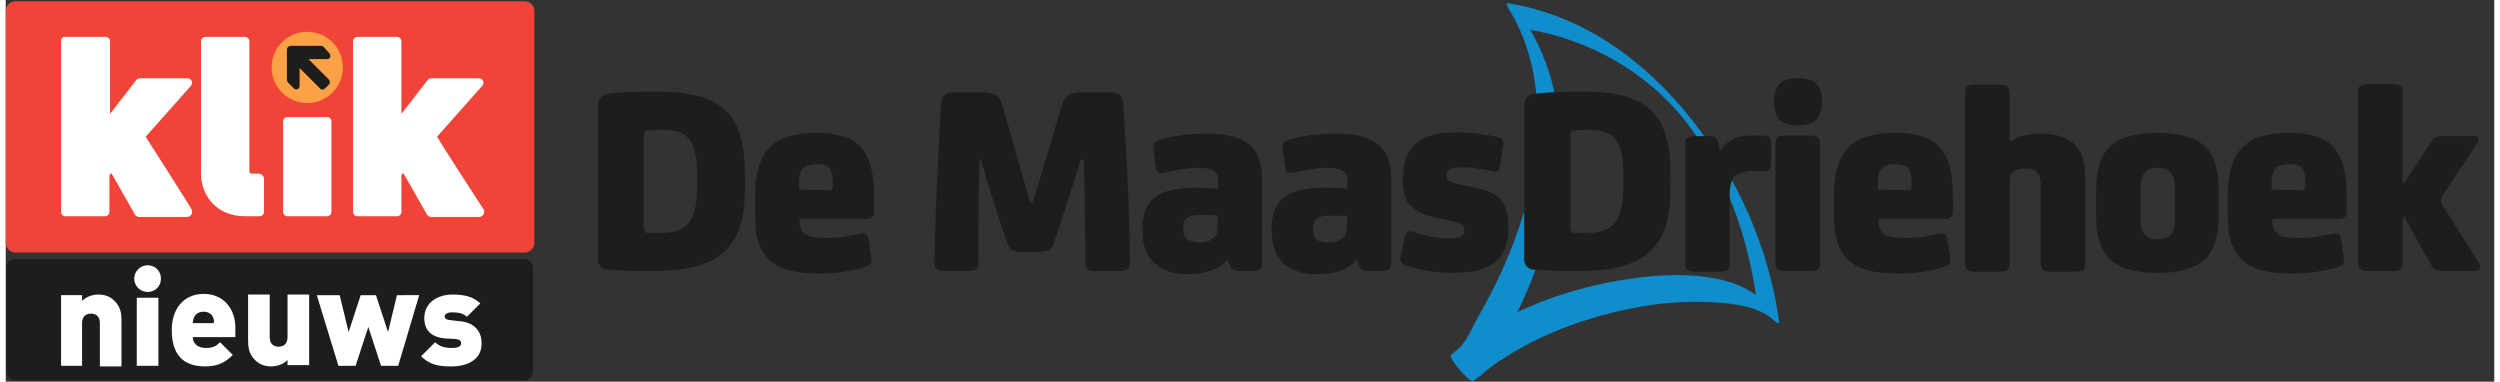 <svg class="w-full max-h-full mt-3 mb-2" version="1.1" id="verzamelen" xmlns="http://www.w3.org/2000/svg" xmlns:xlink="http://www.w3.org/1999/xlink" x="0px" y="0px" width="393" height="60" viewBox="0 0 391.2 60" style="enable-background:new 0 0 391.2 60;" xml:space="preserve">
<rect x="0" y="0" width="391.2" height="60" fill="#333333" stroke="none"/>
<style type="text/css">
	.st0{fill:#108DCD;}
	.st1{fill:#1D1D1B;}
	.st2{fill:#F14337;}
	.st3{fill:#FFFFFF;}
	.st4{fill:#FCA146;}
</style>
<g>
	<path class="st0" d="M237.6,49.1c2.4-4.8,4.2-10,5.5-15.3c2.4-10,1.6-21.2-4-30c0,0.3,0.1,0.5,0.1,0.8c9.7,1.6,18.8,6.7,24.9,14.5
		c6.2,7.9,9.7,17.9,11.1,27.7c0.3,0.1,0.5,0.2,0.8,0.3c-2.7-2.5-6.3-3.3-9.8-3.7c-4.2-0.4-8.4,0-12.6,0.7
		c-9.4,1.6-19.2,5.4-26.4,11.7c-0.5,0.4,3,4.5,3.5,4.1c7-6.1,16.3-9.8,25.3-11.5c4-0.8,8.1-1.1,12.2-0.9c3.2,0.2,7.4,0.6,9.8,2.9
		c0,0,0.8,0.7,0.8,0.3c-1.6-11.6-6.4-22.5-13.6-31.7c-7.3-9.3-17.1-16.6-29.1-18.5c-0.4-0.1,0.1,0.7,0.1,0.8
		c5.4,8.5,5.5,19.8,3.2,29.3c-1.2,4.9-3.1,9.8-5.3,14.3c-0.9,1.8-1.9,3.6-2.9,5.4c-0.9,1.7-1.8,3.8-3.3,5c-0.4,0.4,3,4.5,3.5,4.1" fill="#108DCD"></path>
	<path class="st0" d="M231.5,59.4c1.4-1.1,2.3-3.1,3.1-4.7" fill="#108DCD"></path>
	<path class="st1" d="M376.8,34.2h0.3l4.1,7.3c0.5,0.9,0.9,1.1,2.1,1.1h4.8c0.6,0,0.9-0.3,0.9-0.7c0-0.3-0.1-0.4-0.3-0.7l-5.3-8.4
		c-0.4-0.6-0.6-0.9-0.6-1.3c0-0.3,0.2-0.7,0.6-1.3l5-7.5c0.2-0.3,0.3-0.6,0.3-0.8c0-0.3-0.3-0.5-0.7-0.5h-5c-1,0-1.3,0.2-1.8,1
		l-4.1,6.3h-0.3V14.5c0-0.8-0.3-1.3-1.5-1.3h-4c-1.2,0-1.5,0.4-1.5,1.3v26.8c0,0.8,0.3,1.3,1.5,1.3h4c1.2,0,1.5-0.4,1.5-1.3V34.2z
		 M356.2,29.8v-1.1c0-1.1,0.2-1.9,0.7-2.3c0.4-0.4,1-0.6,1.8-0.6h0.4c1,0,1.6,0.2,2,0.8c0.3,0.5,0.4,1.1,0.4,2v0.7
		c0,0.4-0.1,0.6-0.5,0.6L356.2,29.8L356.2,29.8z M360.3,37.4c-3,0-4-0.7-4-2.7v-0.3h10.4c0.9,0,1.3-0.3,1.3-1.2v-2.3
		c0-3.7-0.6-6.1-2.1-7.8c-1.2-1.3-3.4-2.2-6.6-2.2h-0.6c-3.1,0-5.4,0.7-6.8,2c-1.5,1.3-2.6,3.6-2.6,8v2.4c0,3.5,0.4,5.7,2.2,7.5
		c1.5,1.5,4.1,2.2,7.6,2.2h0.8c2.1,0,4.8-0.4,6.6-1c0.9-0.3,1.1-0.6,1.1-1.2c0-0.3-0.1-0.7-0.2-1.2l-0.3-2.2
		c-0.1-0.4-0.4-0.7-0.8-0.7c-0.3,0-0.6,0.1-0.8,0.1c-1.1,0.3-3.2,0.6-4.6,0.6C360.9,37.4,360.3,37.4,360.3,37.4z M347.9,30.5
		c0-4.4-0.9-6.5-2.7-7.9c-1.3-1-3.6-1.7-6.7-1.7H338c-3.1,0-5.4,0.7-6.7,1.7c-1.8,1.4-2.7,3.5-2.7,7.9v2.8c0,4.4,0.9,6.5,2.7,7.9
		c1.3,1,3.6,1.7,6.7,1.7h0.5c3.1,0,5.4-0.7,6.7-1.7c1.8-1.4,2.7-3.5,2.7-7.9V30.5z M335.6,30.3c0-1.9,0.1-2.6,0.8-3.3
		c0.4-0.4,1-0.6,1.8-0.6h0.2c0.9,0,1.4,0.2,1.8,0.6c0.7,0.7,0.8,1.4,0.8,3.3v3.4c0,1.9-0.1,2.6-0.8,3.3c-0.4,0.4-1,0.6-1.8,0.6h-0.2
		c-0.9,0-1.4-0.2-1.8-0.6c-0.7-0.7-0.8-1.4-0.8-3.3V30.3z M317.5,26.5c0.9,0,1.6,0.2,1.9,0.6c0.3,0.4,0.5,1,0.5,2v12.3
		c0,0.8,0.3,1.3,1.5,1.3h4c1.2,0,1.5-0.4,1.5-1.3V28.5c0-2.9-0.4-4.5-1.6-5.7c-1.1-1.2-3-1.8-5.5-1.8h-0.1c-1.8,0-3.4,0.4-4.6,1.2
		H315v-7.6c0-0.8-0.3-1.3-1.5-1.3h-4c-1.2,0-1.5,0.4-1.5,1.3v26.8c0,0.8,0.3,1.3,1.5,1.3h4c1.2,0,1.5-0.4,1.5-1.3V29.1
		c0-1,0.1-1.6,0.5-2c0.3-0.4,1-0.6,1.9-0.6H317.5z M294.3,29.8v-1.1c0-1.1,0.2-1.9,0.7-2.3c0.4-0.4,1-0.6,1.8-0.6h0.4
		c1,0,1.6,0.2,2,0.8c0.3,0.5,0.4,1.1,0.4,2v0.7c0,0.4-0.1,0.6-0.5,0.6L294.3,29.8L294.3,29.8z M298.4,37.4c-3,0-4-0.7-4-2.7v-0.3
		h10.4c0.9,0,1.3-0.3,1.3-1.2v-2.3c0-3.7-0.6-6.1-2.1-7.8c-1.2-1.3-3.4-2.2-6.6-2.2h-0.6c-3.1,0-5.4,0.7-6.8,2
		c-1.5,1.3-2.6,3.6-2.6,8v2.4c0,3.5,0.4,5.7,2.2,7.5c1.5,1.5,4.1,2.2,7.6,2.2h0.8c2.1,0,4.8-0.4,6.6-1c0.9-0.3,1.1-0.6,1.1-1.2
		c0-0.3-0.1-0.7-0.2-1.2l-0.3-2.2c-0.1-0.4-0.4-0.7-0.8-0.7c-0.3,0-0.6,0.1-0.8,0.1c-1.1,0.3-3.2,0.6-4.6,0.6
		C299,37.4,298.4,37.4,298.4,37.4z M282,19.7c2.5,0,3.5-1.3,3.5-3.6v-0.2c0-2.3-1-3.6-3.5-3.6h-0.5c-2.5,0-3.5,1.3-3.5,3.6v0.2
		c0,2.3,1,3.6,3.5,3.6C281.5,19.7,282,19.7,282,19.7z M285.2,22.6c0-0.8-0.3-1.3-1.5-1.3h-4c-1.2,0-1.5,0.4-1.5,1.3v18.7
		c0,0.8,0.3,1.3,1.5,1.3h4c1.2,0,1.5-0.4,1.5-1.3V22.6z M269.5,23.7l-0.3-1.3c-0.2-0.8-0.6-1-1.6-1h-2.1c-1.1,0-1.5,0.3-1.5,1.2
		v18.8c0,0.8,0.3,1.3,1.5,1.3h4c1.2,0,1.5-0.4,1.5-1.3V30.8c0-1.4,0.2-2.4,0.7-3c0.6-0.6,1.6-0.9,3.3-0.9h1.3c0.9,0,1.2-0.3,1.2-1.2
		v-3.2c0-1-0.3-1.2-1.3-1.2h-1.7C272.1,21.3,270.7,22,269.5,23.7L269.5,23.7L269.5,23.7z M247.2,42.6c5.6,0,9.2-1,11.4-3.2
		c2.1-2,3.1-4.9,3.1-9.8v-2.5c0-4.6-1-7.7-3-9.7c-2.2-2.1-5.6-3-10.6-3h-0.6c-2.7,0-5.1,0.1-6.8,0.3c-1.5,0.2-2,0.6-2,2.3v23.7
		c0,1,0.5,1.6,1.6,1.7c1.1,0.1,3.8,0.2,6,0.2H247.2z M246.7,20.5c0.5,0,1.3-0.1,1.9-0.1h0.2c1.8,0,3.1,0.3,4,1.2
		c1,1,1.5,2.9,1.5,5.9v1.8c0,3-0.5,4.9-1.6,6c-0.9,0.9-2.1,1.3-3.8,1.3h-0.2c-0.4,0-1.4,0-2,0c-0.5,0-0.7-0.2-0.7-1V21.2
		C246,20.7,246.1,20.5,246.7,20.5 M219.6,28.3c0,3.6,1.5,5.1,5.2,5.9l1.9,0.4c2.2,0.5,2.6,0.7,2.6,1.5v0.1c0,0.9-0.6,1.3-2.6,1.3
		h-0.1c-1.5,0-3.8-0.5-5.2-1c-0.8-0.3-1.3-0.1-1.5,0.8l-0.6,2.9c-0.2,0.9,0,1.2,0.7,1.5c1.8,0.7,4.9,1.2,7.3,1.2h0.4
		c5.8,0,8.5-2.3,8.5-6.8v-0.7c0-3.6-1.5-5.2-5.2-5.9l-2-0.4c-1.9-0.4-2.5-0.7-2.5-1.5v-0.1c0-0.9,0.7-1.2,2.6-1.2l0,0
		c1.5,0,3.1,0.3,4.6,0.6c0.7,0.2,1.1,0,1.2-0.6l0.5-3.6c0.1-0.7,0-0.9-0.7-1.1c-1.5-0.4-4.4-0.8-6.3-0.8H228c-3,0-5.2,0.6-6.6,2
		c-1.1,1.1-1.7,2.7-1.7,4.9L219.6,28.3L219.6,28.3z M210.8,35.3c0,1.2-0.1,1.7-0.6,2.1c-0.4,0.3-1,0.7-2,0.7h-0.3
		c-1.5,0-2.4-0.4-2.4-2v-0.2c0-1.6,0.8-2,2.8-2h0.5c0.6,0,1.6,0,2.1,0.1L210.8,35.3L210.8,35.3z M212.4,40.8l0.3,0.8
		c0.3,0.8,0.6,1,1.6,1h2c1.1,0,1.5-0.3,1.5-1.2V28.5c0-2.6-0.5-4.3-1.6-5.4c-1.4-1.4-3.6-2.1-7.1-2.1c-3,0-5.6,0.4-7.4,1
		c-0.9,0.3-1,0.6-1,1.1c0,0.2,0,0.6,0.1,0.9l0.3,2.3c0.1,0.7,0.4,1.1,1.5,0.8c1.7-0.4,3.5-0.7,5-0.7c1.4,0,2.1,0.1,2.6,0.5
		c0.6,0.4,0.7,1,0.7,1.9v0.9c-0.7-0.1-1.9-0.2-3-0.2h-0.3c-5.8,0-8.6,1.6-8.6,6.4v0.5c0,4.4,2.7,6.7,7,6.7h0.7
		C209.4,43,211.4,42.1,212.4,40.8L212.4,40.8z M190.5,35.3c0,1.2-0.1,1.7-0.6,2.1c-0.4,0.3-1,0.7-2,0.7h-0.3
		c-1.5-0.1-2.5-0.5-2.5-2.1v-0.2c0-1.6,0.8-2,2.8-2h0.5c0.6,0,1.6,0,2.1,0.1V35.3z M192.1,40.8l0.3,0.8c0.3,0.8,0.6,1,1.6,1h2
		c1.1,0,1.5-0.3,1.5-1.2V28.5c0-2.6-0.5-4.3-1.6-5.4c-1.4-1.4-3.6-2.1-7.1-2.1c-3,0-5.6,0.4-7.4,1c-0.9,0.3-1,0.6-1,1.1
		c0,0.2,0,0.6,0.1,0.9l0.3,2.3c0.1,0.7,0.4,1.1,1.5,0.8c1.7-0.4,3.5-0.7,5-0.7c1.4,0,2.1,0.1,2.6,0.5c0.6,0.4,0.7,1,0.7,1.9v0.9
		c-0.7-0.1-1.9-0.2-3-0.2h-0.3c-5.8,0-8.6,1.6-8.6,6.4v0.5c0,4.4,2.7,6.7,7,6.7h0.7C189,43,191.1,42.1,192.1,40.8L192.1,40.8z
		 M169.5,25.1c0.1,5.6,0.2,11.6,0.2,16c0,1.2,0.3,1.5,1.7,1.5h3.6c1.4,0,1.7-0.3,1.7-1.5c0-7.7-0.5-17-1-24.3
		c-0.1-1.9-0.6-2.3-2.2-2.3h-4.2c-2,0-2.8,0.5-3.3,2.1c-1.9,6.3-3.1,10.6-4.6,15.3h-0.3c-1.4-4.6-2.6-9-4.4-15.3
		c-0.5-1.6-1.2-2.1-3.3-2.1h-4.2c-1.6,0-2,0.4-2.2,2.3c-0.4,7.3-0.9,16.6-1,24.3c0,1.1,0.3,1.5,1.7,1.5h3.5c1.4,0,1.7-0.3,1.7-1.5
		c0-4.4,0-10.5,0.2-16h0.2c1.4,5,3,9.8,4.1,13c0.4,1.3,1,1.5,2.4,1.5h2.6c1.4,0,2-0.2,2.4-1.5c1.2-3.4,2.6-7.9,4.2-13
		C169,25.1,169.5,25.1,169.5,25.1z M124.7,29.8v-1.1c0-1.1,0.2-1.9,0.7-2.3c0.4-0.4,1-0.6,1.8-0.6h0.4c1,0,1.6,0.2,2,0.8
		c0.3,0.5,0.4,1.1,0.4,2v0.7c0,0.4-0.1,0.6-0.5,0.6L124.7,29.8L124.7,29.8z M128.8,37.4c-3,0-4-0.7-4-2.7v-0.3h10.4
		c0.9,0,1.3-0.3,1.3-1.2v-2.3c0-3.7-0.6-6.1-2.1-7.8c-1.2-1.3-3.4-2.2-6.6-2.2h-0.6c-3.1,0-5.4,0.7-6.8,2c-1.5,1.3-2.6,3.6-2.6,8
		v2.4c0,3.5,0.4,5.7,2.2,7.5c1.5,1.5,4.1,2.2,7.6,2.2h0.8c2.1,0,4.8-0.4,6.6-1c0.9-0.3,1.1-0.6,1.1-1.2c0-0.3-0.1-0.7-0.2-1.2
		l-0.3-2.2c-0.1-0.4-0.4-0.7-0.8-0.7c-0.3,0-0.6,0.1-0.8,0.1c-1.1,0.3-3.2,0.6-4.6,0.6C129.4,37.4,128.8,37.4,128.8,37.4z
		 M101.7,42.6c5.6,0,9.2-1,11.4-3.2c2.1-2,3.1-4.9,3.1-9.8v-2.5c0-4.6-1-7.7-3-9.7c-2.2-2.1-5.6-3-10.6-3h-0.7
		c-2.7,0-5.1,0.1-6.8,0.3c-1.5,0.2-2,0.6-2,2.3v23.7c0,1,0.5,1.6,1.6,1.7s3.8,0.2,6,0.2H101.7z M101.1,20.5c0.5,0,1.3-0.1,1.9-0.1
		h0.2c1.8,0,3.1,0.3,4,1.2c1,1,1.5,2.9,1.5,5.9v1.8c0,3-0.5,4.9-1.6,6c-0.9,0.9-2.1,1.3-3.8,1.3H103c-0.4,0-1.4,0-2,0
		c-0.5,0-0.7-0.2-0.7-1V21.2C100.4,20.7,100.6,20.5,101.1,20.5" fill="#1D1D1B"></path>
</g>
<g>
	<path class="st2" d="M83.1,38.2c0,0.8-0.7,1.5-1.5,1.5H1.5c-0.8,0-1.5-0.7-1.5-1.5V1.7c0-0.8,0.7-1.5,1.5-1.5h80.1
		c0.8,0,1.5,0.7,1.5,1.5V38.2z" fill="#F14337"></path>
	<path class="st3" d="M22,21.5c0.7-0.8,7.1-8,7.1-8c0.1-0.1,0.2-0.3,0.2-0.5c0-0.1,0-0.2-0.1-0.3c-0.1-0.3-0.4-0.4-0.7-0.4h-7.4
		c-0.2,0-0.4,0.1-0.6,0.3c0,0-2.6,3.4-4.1,5.3V6.5c0-0.4-0.3-0.7-0.7-0.7H9.4C9,5.7,8.7,6,8.7,6.5v26.8C8.7,33.7,9,34,9.4,34h6.2
		c0.4,0,0.7-0.3,0.7-0.7v-5.8c0.1-0.1,0.2-0.2,0.3-0.3c0.8,1.4,3.7,6.5,3.7,6.5c0.1,0.2,0.4,0.4,0.6,0.4h7.6c0.3,0,0.5-0.1,0.7-0.4
		c0.1-0.1,0.1-0.2,0.1-0.4c0-0.1,0-0.3-0.1-0.4C29.3,32.9,22.5,22.3,22,21.5" fill="#FFFFFF"></path>
	<path class="st3" d="M39.8,27.3h-1c-0.4,0-0.5-0.1-0.5-0.5V6.5c0-0.4-0.3-0.7-0.7-0.7h-6.2c-0.4,0-0.7,0.3-0.7,0.7v20.8
		c0,3.2,2.2,6.7,7,6.7h2.2c0.4,0,0.7-0.3,0.7-0.7v-5.2C40.6,27.7,40.2,27.3,39.8,27.3" fill="#FFFFFF"></path>
	<path class="st4" d="M47.4,5c-3.1,0-5.6,2.5-5.6,5.6c0,3.1,2.5,5.6,5.6,5.6c3.1,0,5.6-2.5,5.6-5.6C53,7.5,50.5,5,47.4,5" fill="#FCA146"></path>
	<path class="st3" d="M44.3,34h6.2c0.4,0,0.7-0.3,0.7-0.7V19.1c0-0.4-0.3-0.7-0.7-0.7h-6.2c-0.4,0-0.7,0.3-0.7,0.7v14.1
		C43.6,33.7,43.9,34,44.3,34" fill="#FFFFFF"></path>
	<path class="st3" d="M75.1,32.9c0,0-6.8-10.5-7.3-11.4c0.7-0.8,7.1-8,7.1-8c0.1-0.1,0.2-0.3,0.2-0.5c0-0.1,0-0.2-0.1-0.3
		c-0.1-0.3-0.4-0.4-0.7-0.4h-7.4c-0.2,0-0.4,0.1-0.6,0.3c0,0-2.6,3.4-4.1,5.3V6.5c0-0.4-0.3-0.7-0.7-0.7h-6.2
		c-0.4,0-0.7,0.3-0.7,0.7v26.8c0,0.4,0.3,0.7,0.7,0.7h6.2c0.4,0,0.7-0.3,0.7-0.7v-5.8c0.1-0.1,0.2-0.2,0.3-0.3
		c0.8,1.4,3.7,6.5,3.7,6.5c0.1,0.2,0.4,0.4,0.6,0.4h7.6c0.3,0,0.5-0.1,0.7-0.4c0.1-0.1,0.1-0.2,0.1-0.4C75.3,33.1,75.2,33,75.1,32.9
		" fill="#FFFFFF"></path>
	<path class="st1" d="M47.6,9.3h2.9c0.2,0,0.4-0.1,0.5-0.3c0.1-0.2,0-0.4-0.1-0.6L50,7.4c-0.1-0.1-0.2-0.2-0.4-0.2h-4.8
		c-0.3,0-0.6,0.3-0.6,0.6v4.8c0,0.1,0.1,0.3,0.2,0.4l0.9,0.9c0.2,0.2,0.4,0.2,0.6,0.1c0.2-0.1,0.3-0.3,0.3-0.5v-2.8l3.2,3.2
		c0.1,0.1,0.2,0.2,0.4,0.2c0.1,0,0.3-0.1,0.4-0.2l0.6-0.6c0.2-0.2,0.2-0.6,0-0.8L47.6,9.3z" fill="#1D1D1B"></path>
	<path class="st1" d="M82.9,58.4c0,0.8-0.6,1.4-1.4,1.4h-80c-0.8,0-1.4-0.6-1.4-1.4V42.1c0-0.7,0.6-1.4,1.4-1.4h80
		c0.8,0,1.4,0.6,1.4,1.4V58.4z" fill="#1D1D1B"></path>
	<path class="st3" d="M14.8,57.5v-6.7c0-1.3-0.9-1.5-1.4-1.5c-0.5,0-1.4,0.2-1.4,1.5v6.7H8.7V46.4H12v0.9c0.7-0.7,1.7-1,2.6-1
		c1.1,0,1.9,0.4,2.5,1c1,1,1.1,2,1.1,3.2v7.1H14.8z M22.3,45.9c-1.1,0-2.1-0.9-2.1-2.1c0-1.1,0.9-2.1,2.1-2.1s2.1,0.9,2.1,2.1
		C24.4,45,23.5,45.9,22.3,45.9 M20.6,46.8H24v10.7h-3.4V46.8z M29.4,53c0,0.9,0.7,1.7,2,1.7c1.2,0,1.7-0.3,2.3-0.9l2,2
		c-1.1,1.1-2.3,1.8-4.3,1.8c-2.5,0-5.3-0.9-5.3-5.7c0-3.6,2.1-5.7,5-5.7c3.2,0,5,2.4,5,5.3V53H29.4z M32.6,49.9
		c-0.2-0.5-0.7-0.9-1.5-0.9c-0.8,0-1.3,0.4-1.5,0.9c-0.1,0.3-0.2,0.6-0.2,0.9h3.3C32.8,50.5,32.7,50.2,32.6,49.9 M44.3,57.5v-0.9
		c-0.7,0.7-1.7,1-2.6,1c-1.1,0-1.9-0.4-2.5-1c-1-1-1.1-2-1.1-3.2v-7.1h3.4V53c0,1.3,0.9,1.5,1.4,1.5c0.5,0,1.4-0.2,1.4-1.5v-6.7h3.4
		v11.1H44.3z M61.7,57.5h-2.7l-2-6.1l-2,6.1h-2.7l-3.4-11.1h3.6l1.4,5.8l1.9-5.8h2.4l1.9,5.8l1.4-5.8H65L61.7,57.5z M70.1,57.6
		c-1.7,0-3.3-0.1-4.8-1.6l2.2-2.2c0.9,0.9,2.1,0.9,2.7,0.9c0.5,0,1.4-0.1,1.4-0.7c0-0.3-0.1-0.6-0.8-0.7L69,53.2
		c-1.9-0.2-3.2-1.1-3.2-3.2c0-2.5,2.2-3.7,4.4-3.7c1.8,0,3.3,0.3,4.4,1.4l-2.1,2.1c-0.6-0.6-1.5-0.7-2.4-0.7c-0.8,0-1.1,0.4-1.1,0.6
		c0,0.1,0,0.5,0.7,0.6l1.7,0.2c2.3,0.2,3.4,1.6,3.4,3.4C74.9,56.5,72.6,57.6,70.1,57.6" fill="#FFFFFF"></path>
</g>
</svg>